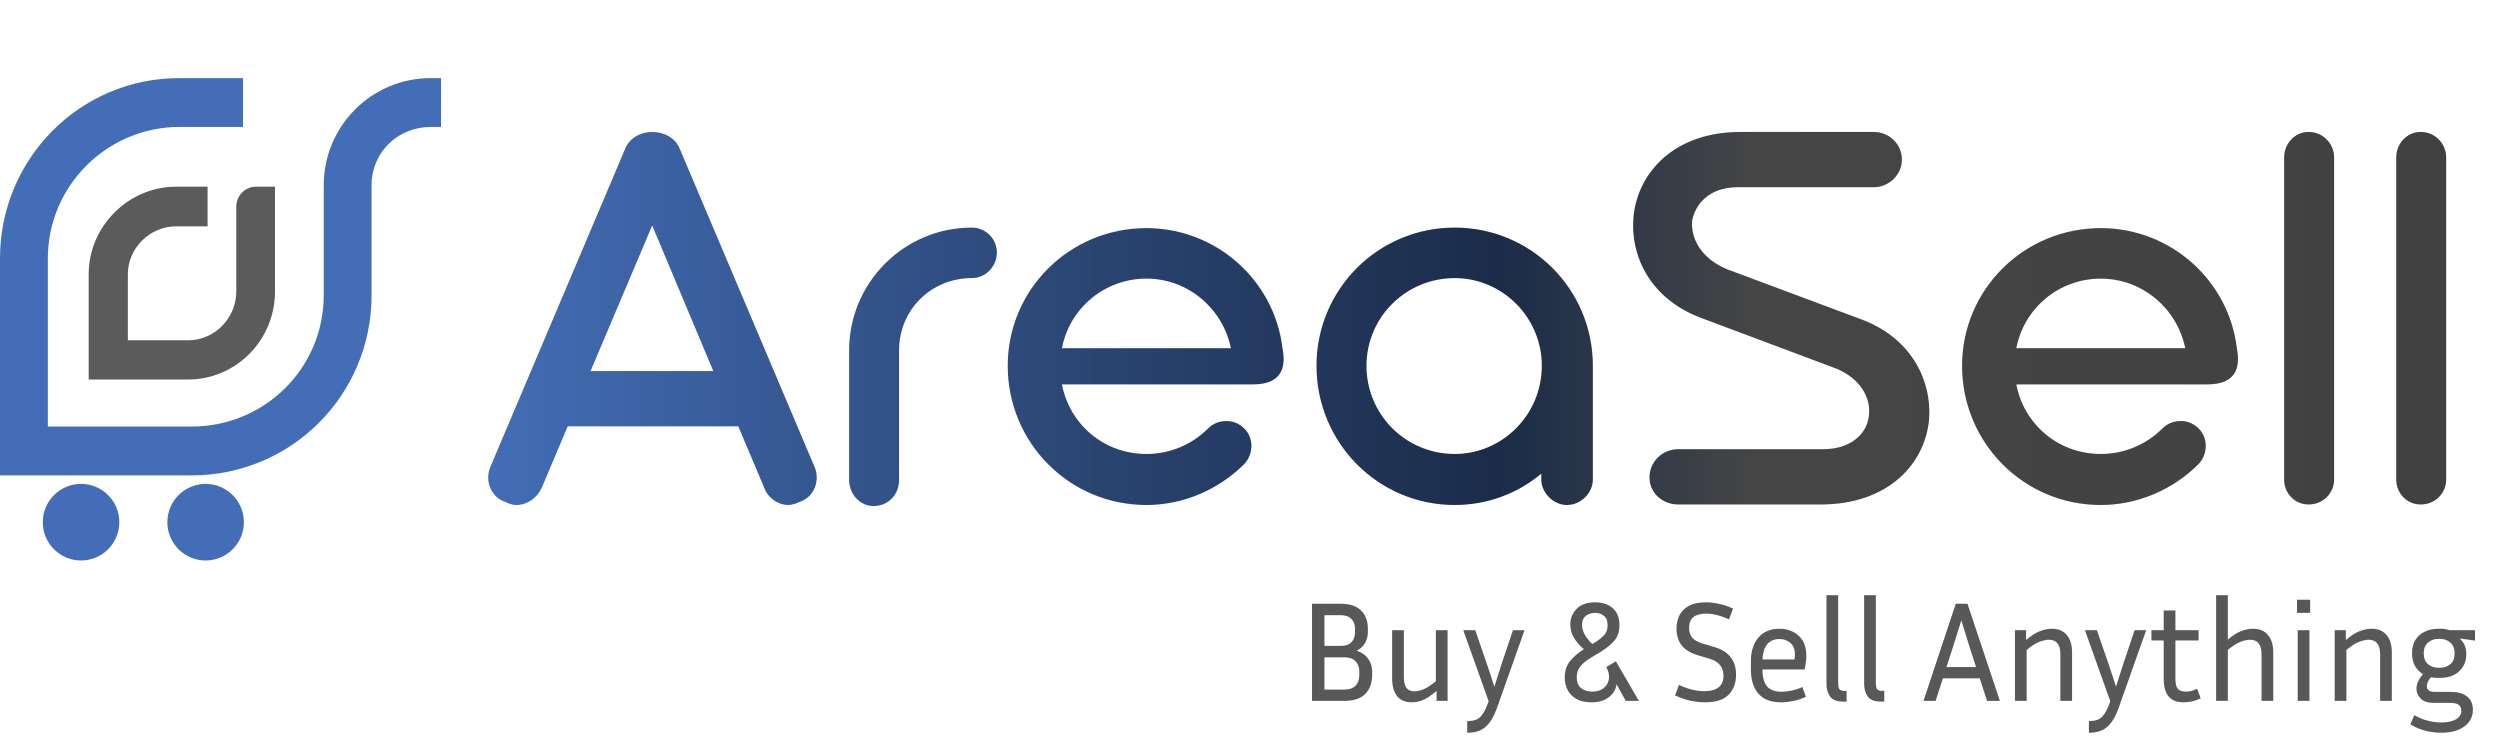 <svg width="1120" height="337" viewBox="0 0 1120 337" fill="none" xmlns="http://www.w3.org/2000/svg">
<path d="M319.56 166.244L292.182 101.013L264.566 166.244H319.56ZM219.809 208.859L280.041 66.731C281.945 61.732 287.183 59.113 292.182 59.113C297.42 59.113 302.657 61.732 304.562 66.731L364.794 208.859C367.651 215.049 364.794 222.667 358.366 224.81C356.699 225.524 355.033 226.238 353.128 226.238C348.605 226.238 344.082 223.143 342.415 218.62L330.75 191.004H254.329L242.664 218.62C240.521 223.143 236.236 226.238 231.236 226.238C229.332 226.238 227.665 225.524 226.237 224.81C219.809 222.667 216.952 215.049 219.809 208.859ZM380.406 156.96C380.406 126.725 404.927 101.966 435.4 101.966C441.59 101.966 446.589 106.965 446.589 113.155C446.589 119.345 441.59 124.582 435.4 124.582C417.069 124.582 402.785 138.866 402.785 156.96V215.049C402.785 221.477 398.023 226.714 391.357 226.714C385.167 226.714 380.406 221.239 380.406 215.049V156.96ZM451.464 163.864C451.464 129.82 479.08 102.204 513.601 102.204C545.026 102.204 570.975 125.773 574.546 156.007C576.451 165.53 573.356 172.196 561.453 172.196H475.747C479.08 189.813 494.317 203.383 513.601 203.383C524.314 203.383 534.075 199.098 541.217 191.956C543.597 189.575 546.454 188.623 549.549 188.623C552.168 188.623 555.025 189.575 557.405 191.956C561.691 196.003 561.691 203.383 557.405 207.907C546.216 219.096 530.503 226.238 513.601 226.238C479.08 226.238 451.464 198.384 451.464 163.864ZM551.454 156.007C547.883 138.39 532.408 124.82 513.601 124.82C494.555 124.82 479.08 138.39 475.747 156.007H551.454ZM651.694 226.238C617.412 226.238 589.796 198.384 589.796 163.864C589.796 129.582 617.412 101.966 651.694 101.966C685.976 101.966 713.592 129.582 713.592 163.864V214.811C713.592 220.762 708.355 226.238 701.927 226.238C695.975 226.238 690.5 220.762 690.5 214.811V212.192C680.024 221.001 666.454 226.238 651.694 226.238ZM612.175 163.864C612.175 185.766 629.792 203.383 651.694 203.383C673.12 203.383 690.738 185.766 690.738 163.864C690.738 142.199 673.12 124.582 651.694 124.582C629.792 124.582 612.175 142.199 612.175 163.864ZM762.78 142.675C739.687 134.343 730.164 115.059 731.831 96.966C733.735 77.444 749.924 59.113 779.683 59.113H839.438C846.342 59.113 852.056 64.588 852.056 71.493C852.056 78.159 846.342 83.872 839.438 83.872H778.492C765.875 83.872 759.447 91.252 758.018 99.109C757.542 107.203 762.304 115.774 773.493 120.535L832.772 142.675C855.865 150.77 865.626 170.054 864.198 188.147C862.293 207.907 845.866 226 815.631 226H751.829C744.687 226 738.973 220.762 738.973 213.858C738.973 206.954 744.687 201.241 751.829 201.241H816.822C829.439 201.241 836.582 194.099 837.296 186.004C838.248 178.148 833.249 169.101 821.821 164.816L762.78 142.675ZM879.014 163.864C879.014 129.82 906.63 102.204 941.15 102.204C972.575 102.204 998.525 125.773 1002.1 156.007C1004 165.53 1000.91 172.196 989.002 172.196H903.297C906.63 189.813 921.866 203.383 941.15 203.383C951.863 203.383 961.624 199.098 968.766 191.956C971.147 189.575 974.004 188.623 977.099 188.623C979.717 188.623 982.574 189.575 984.955 191.956C989.24 196.003 989.24 203.383 984.955 207.907C973.766 219.096 958.053 226.238 941.15 226.238C906.63 226.238 879.014 198.384 879.014 163.864ZM979.003 156.007C975.432 138.39 959.958 124.82 941.15 124.82C922.104 124.82 906.63 138.39 903.297 156.007H979.003ZM1023.3 70.54C1023.3 64.35 1028.06 59.113 1034.25 59.113C1040.91 59.113 1045.68 64.588 1045.68 70.54V214.811C1045.68 220.762 1040.91 226 1034.25 226C1028.06 226 1023.3 221.001 1023.3 214.811V70.54ZM1073.52 70.54C1073.52 64.35 1078.28 59.113 1084.47 59.113C1091.13 59.113 1095.89 64.588 1095.89 70.54V214.811C1095.89 220.762 1091.13 226 1084.47 226C1078.28 226 1073.52 221.001 1073.52 214.811V70.54Z" fill="url(#paint0_linear_199_32777)"/>
<path d="M319.56 166.244L292.182 101.013L264.566 166.244H319.56ZM219.809 208.859L280.041 66.731C281.945 61.732 287.183 59.113 292.182 59.113C297.42 59.113 302.657 61.732 304.562 66.731L364.794 208.859C367.651 215.049 364.794 222.667 358.366 224.81C356.699 225.524 355.033 226.238 353.128 226.238C348.605 226.238 344.082 223.143 342.415 218.62L330.75 191.004H254.329L242.664 218.62C240.521 223.143 236.236 226.238 231.236 226.238C229.332 226.238 227.665 225.524 226.237 224.81C219.809 222.667 216.952 215.049 219.809 208.859ZM380.406 156.96C380.406 126.725 404.927 101.966 435.4 101.966C441.59 101.966 446.589 106.965 446.589 113.155C446.589 119.345 441.59 124.582 435.4 124.582C417.069 124.582 402.785 138.866 402.785 156.96V215.049C402.785 221.477 398.023 226.714 391.357 226.714C385.167 226.714 380.406 221.239 380.406 215.049V156.96ZM451.464 163.864C451.464 129.82 479.08 102.204 513.601 102.204C545.026 102.204 570.975 125.773 574.546 156.007C576.451 165.53 573.356 172.196 561.453 172.196H475.747C479.08 189.813 494.317 203.383 513.601 203.383C524.314 203.383 534.075 199.098 541.217 191.956C543.597 189.575 546.454 188.623 549.549 188.623C552.168 188.623 555.025 189.575 557.405 191.956C561.691 196.003 561.691 203.383 557.405 207.907C546.216 219.096 530.503 226.238 513.601 226.238C479.08 226.238 451.464 198.384 451.464 163.864ZM551.454 156.007C547.883 138.39 532.408 124.82 513.601 124.82C494.555 124.82 479.08 138.39 475.747 156.007H551.454ZM651.694 226.238C617.412 226.238 589.796 198.384 589.796 163.864C589.796 129.582 617.412 101.966 651.694 101.966C685.976 101.966 713.592 129.582 713.592 163.864V214.811C713.592 220.762 708.355 226.238 701.927 226.238C695.975 226.238 690.5 220.762 690.5 214.811V212.192C680.024 221.001 666.454 226.238 651.694 226.238ZM612.175 163.864C612.175 185.766 629.792 203.383 651.694 203.383C673.12 203.383 690.738 185.766 690.738 163.864C690.738 142.199 673.12 124.582 651.694 124.582C629.792 124.582 612.175 142.199 612.175 163.864ZM762.78 142.675C739.687 134.343 730.164 115.059 731.831 96.966C733.735 77.444 749.924 59.113 779.683 59.113H839.438C846.342 59.113 852.056 64.588 852.056 71.493C852.056 78.159 846.342 83.872 839.438 83.872H778.492C765.875 83.872 759.447 91.252 758.018 99.109C757.542 107.203 762.304 115.774 773.493 120.535L832.772 142.675C855.865 150.77 865.626 170.054 864.198 188.147C862.293 207.907 845.866 226 815.631 226H751.829C744.687 226 738.973 220.762 738.973 213.858C738.973 206.954 744.687 201.241 751.829 201.241H816.822C829.439 201.241 836.582 194.099 837.296 186.004C838.248 178.148 833.249 169.101 821.821 164.816L762.78 142.675ZM879.014 163.864C879.014 129.82 906.63 102.204 941.15 102.204C972.575 102.204 998.525 125.773 1002.1 156.007C1004 165.53 1000.91 172.196 989.002 172.196H903.297C906.63 189.813 921.866 203.383 941.15 203.383C951.863 203.383 961.624 199.098 968.766 191.956C971.147 189.575 974.004 188.623 977.099 188.623C979.717 188.623 982.574 189.575 984.955 191.956C989.24 196.003 989.24 203.383 984.955 207.907C973.766 219.096 958.053 226.238 941.15 226.238C906.63 226.238 879.014 198.384 879.014 163.864ZM979.003 156.007C975.432 138.39 959.958 124.82 941.15 124.82C922.104 124.82 906.63 138.39 903.297 156.007H979.003ZM1023.3 70.54C1023.3 64.35 1028.06 59.113 1034.25 59.113C1040.91 59.113 1045.68 64.588 1045.68 70.54V214.811C1045.68 220.762 1040.91 226 1034.25 226C1028.06 226 1023.3 221.001 1023.3 214.811V70.54ZM1073.52 70.54C1073.52 64.35 1078.28 59.113 1084.47 59.113C1091.13 59.113 1095.89 64.588 1095.89 70.54V214.811C1095.89 220.762 1091.13 226 1084.47 226C1078.28 226 1073.52 221.001 1073.52 214.811V70.54Z" fill="url(#paint1_linear_199_32777)" fill-opacity="0.2"/>
<g clip-path="url(#clip0_199_32777)">
<path d="M36.313 251.1C45.782 251.1 53.458 243.418 53.458 233.941C53.458 224.465 45.782 216.783 36.313 216.783C26.844 216.783 19.168 224.465 19.168 233.941C19.168 243.418 26.844 251.1 36.313 251.1Z" fill="#436EB7"/>
<path d="M92.121 251.1C101.59 251.1 109.266 243.418 109.266 233.941C109.266 224.465 101.59 216.783 92.121 216.783C82.653 216.783 74.977 224.465 74.977 233.941C74.977 243.418 82.653 251.1 92.121 251.1Z" fill="#436EB7"/>
<path d="M0 212.991H85.739C130.307 212.991 166.464 177.22 166.464 132.204V82.953C166.464 68.233 178.238 56.877 192.954 56.877H197.584V35H192.954C166.478 35 145.038 56.45 145.038 82.953V132.19C145.038 165.009 118.547 191.099 85.76 191.099H21.433V115.787C21.433 82.953 48.351 56.877 80.297 56.877H108.875V35H80.297C35.729 35 0 71.184 0 115.787V212.991Z" fill="#436EB7"/>
<path d="M84.228 170.02C105.86 170.02 123.204 152.256 123.204 130.607V83.638H114.628C109.735 83.638 105.853 87.722 105.853 92.619V130.6C105.853 142.44 96.258 152.449 84.221 152.449H57.281V122.837C57.281 111.203 67.076 101.395 78.914 101.395H92.996V83.63H78.914C57.481 83.63 39.73 101.402 39.73 122.844V170.02H84.228Z" fill="#5B5B5B"/>
</g>
<path d="M587.784 314V270.48H600.584C604.765 270.48 607.837 271.504 609.8 273.552C611.805 275.557 612.808 278.267 612.808 281.68V283.088C612.808 284.965 612.381 286.629 611.528 288.08C610.675 289.531 609.437 290.683 607.816 291.536C610.077 292.261 611.784 293.456 612.936 295.12C614.131 296.741 614.728 298.704 614.728 301.008V302.416C614.728 305.915 613.704 308.731 611.656 310.864C609.651 312.955 606.493 314 602.184 314H587.784ZM600.584 275.6H593.352V289.36H600.584C602.717 289.36 604.317 288.827 605.384 287.76C606.493 286.651 607.048 285.136 607.048 283.216V281.68C607.048 279.803 606.493 278.331 605.384 277.264C604.317 276.155 602.717 275.6 600.584 275.6ZM602.184 294.48H593.352V308.944H602.184C604.445 308.944 606.131 308.368 607.24 307.216C608.392 306.064 608.968 304.464 608.968 302.416V300.88C608.968 298.917 608.392 297.36 607.24 296.208C606.131 295.056 604.445 294.48 602.184 294.48ZM643.59 314V309.52C641.371 311.44 639.387 312.784 637.638 313.552C635.888 314.277 634.139 314.64 632.39 314.64C629.574 314.64 627.419 313.723 625.926 311.888C624.432 310.011 623.686 307.387 623.686 304.016V282.32H628.934V303.248C628.934 305.467 629.318 307.109 630.086 308.176C630.896 309.2 632.091 309.712 633.67 309.712C634.864 309.712 636.208 309.413 637.702 308.816C639.195 308.219 641.051 307.024 643.27 305.232V282.32H648.518V314H643.59ZM670.635 317.2C669.27 321.04 667.585 323.835 665.58 325.584C663.617 327.376 660.865 328.272 657.324 328.272V323.088C658.774 323.045 660.012 322.853 661.036 322.512C662.102 322.171 663.041 321.467 663.852 320.4C664.705 319.376 665.516 317.84 666.284 315.792L666.924 314.192L655.532 282.32H660.908L666.22 297.744L669.484 307.6L672.62 297.744L677.804 282.32H682.988L670.635 317.2ZM713.289 309.84C715.337 309.84 717.022 309.349 718.345 308.368C719.667 307.344 720.478 306 720.777 304.336C721.075 302.672 720.691 300.837 719.625 298.832L723.913 296.272L734.217 314H728.329L724.233 306.576C723.891 308.88 722.739 310.8 720.777 312.336C718.814 313.872 716.211 314.64 712.969 314.64C709.171 314.64 706.227 313.616 704.137 311.568C702.046 309.477 701.001 306.768 701.001 303.44C701.001 300.752 701.705 298.448 703.113 296.528C704.563 294.565 706.718 292.667 709.577 290.832C705.523 287.419 703.497 283.749 703.497 279.824C703.497 277.008 704.457 274.64 706.377 272.72C708.297 270.8 711.049 269.84 714.633 269.84C717.961 269.84 720.606 270.736 722.569 272.528C724.531 274.277 725.513 276.773 725.513 280.016C725.513 282.917 724.745 285.264 723.209 287.056C721.673 288.805 719.689 290.427 717.257 291.92L712.713 294.672C710.366 296.08 708.723 297.467 707.785 298.832C706.846 300.155 706.377 301.648 706.377 303.312C706.377 305.573 707.038 307.237 708.361 308.304C709.683 309.328 711.326 309.84 713.289 309.84ZM708.745 279.952C708.745 281.147 709.086 282.469 709.769 283.92C710.451 285.328 711.646 286.864 713.353 288.528L714.697 287.696C716.574 286.501 717.961 285.371 718.857 284.304C719.753 283.195 720.201 281.787 720.201 280.08C720.201 278.16 719.667 276.773 718.601 275.92C717.577 275.024 716.275 274.576 714.697 274.576C712.99 274.576 711.561 275.024 710.409 275.92C709.299 276.816 708.745 278.16 708.745 279.952ZM763.743 309.648C766.431 309.648 768.5 309.072 769.951 307.92C771.401 306.725 772.127 304.997 772.127 302.736C772.127 300.859 771.615 299.28 770.591 298C769.609 296.72 767.988 295.739 765.727 295.056L760.543 293.52C757.3 292.539 754.911 291.067 753.375 289.104C751.839 287.099 751.071 284.645 751.071 281.744C751.071 279.525 751.497 277.52 752.351 275.728C753.247 273.936 754.655 272.507 756.575 271.44C758.537 270.373 761.097 269.84 764.255 269.84C766.175 269.84 768.159 270.075 770.207 270.544C772.255 270.971 774.324 271.675 776.415 272.656L774.623 277.456C772.575 276.56 770.719 275.92 769.055 275.536C767.433 275.109 765.876 274.896 764.383 274.896C761.951 274.896 760.052 275.408 758.687 276.432C757.364 277.413 756.703 279.056 756.703 281.36C756.703 283.024 757.151 284.432 758.047 285.584C758.943 286.693 760.543 287.611 762.847 288.336L768.031 289.872C774.516 291.792 777.759 295.931 777.759 302.288C777.759 305.957 776.649 308.944 774.431 311.248C772.212 313.509 768.649 314.64 763.743 314.64C761.737 314.64 759.604 314.405 757.343 313.936C755.124 313.424 752.82 312.635 750.431 311.568L752.159 306.832C754.42 307.856 756.447 308.581 758.239 309.008C760.073 309.435 761.908 309.648 763.743 309.648ZM809.046 312.144C807.126 313.083 805.206 313.723 803.286 314.064C801.366 314.448 799.595 314.64 797.974 314.64C793.408 314.64 789.995 313.339 787.734 310.736C785.515 308.133 784.406 304.571 784.406 300.048V296.208C784.406 291.813 785.515 288.293 787.734 285.648C789.995 283.003 793.174 281.68 797.27 281.68C799.446 281.68 801.43 282.128 803.222 283.024C805.056 283.877 806.507 285.2 807.574 286.992C808.683 288.741 809.238 291.003 809.238 293.776C809.238 295.568 808.982 297.616 808.47 299.92H789.59V300.048C789.59 303.291 790.251 305.744 791.574 307.408C792.939 309.072 795.115 309.904 798.102 309.904C799.467 309.904 800.96 309.733 802.582 309.392C804.246 309.051 805.867 308.517 807.446 307.792L809.046 312.144ZM797.27 286.288C794.795 286.288 792.918 287.099 791.638 288.72C790.4 290.299 789.718 292.539 789.59 295.44H803.926C804.054 294.672 804.118 293.947 804.118 293.264C804.118 290.875 803.435 289.125 802.07 288.016C800.747 286.864 799.147 286.288 797.27 286.288ZM818.256 306.32V266.64H823.504V306.064C823.504 307.216 823.674 308.091 824.016 308.688C824.4 309.243 825.146 309.52 826.256 309.52H827.28V314.32H825.808C822.992 314.32 821.029 313.573 819.92 312.08C818.81 310.587 818.256 308.667 818.256 306.32ZM835.131 306.32V266.64H840.379V306.064C840.379 307.216 840.549 308.091 840.891 308.688C841.275 309.243 842.021 309.52 843.131 309.52H844.155V314.32H842.683C839.867 314.32 837.904 313.573 836.795 312.08C835.685 310.587 835.131 308.667 835.131 306.32ZM890.199 314L886.935 303.888H870.423L867.159 314H861.719L876.183 270.48H881.431L895.959 314H890.199ZM874.455 291.344L872.023 298.832H885.271L882.839 291.344L878.679 277.904L874.455 291.344ZM917.927 286.608C916.732 286.608 915.324 286.907 913.703 287.504C912.124 288.101 910.204 289.317 907.943 291.152V314H902.695V282.32H907.687V286.736C909.948 284.816 911.996 283.493 913.831 282.768C915.708 282.043 917.5 281.68 919.207 281.68C922.151 281.68 924.391 282.619 925.927 284.496C927.505 286.331 928.295 288.955 928.295 292.368V314H923.047V293.136C923.047 288.784 921.34 286.608 917.927 286.608ZM949.135 317.2C947.77 321.04 946.085 323.835 944.08 325.584C942.117 327.376 939.365 328.272 935.824 328.272V323.088C937.274 323.045 938.512 322.853 939.536 322.512C940.602 322.171 941.541 321.467 942.352 320.4C943.205 319.376 944.016 317.84 944.784 315.792L945.424 314.192L934.032 282.32H939.408L944.72 297.744L947.984 307.6L951.12 297.744L956.304 282.32H961.488L949.135 317.2ZM985.915 312.848C983.526 314.043 980.987 314.64 978.299 314.64C975.995 314.64 974.182 314.171 972.859 313.232C971.579 312.293 970.662 311.035 970.107 309.456C969.595 307.877 969.339 306.128 969.339 304.208V286.928H963.835V282.32H969.339V273.488H974.587V282.32H984.955V286.928H974.587V304.016C974.587 306.235 974.95 307.771 975.675 308.624C976.443 309.435 977.616 309.84 979.195 309.84C979.963 309.84 980.752 309.755 981.563 309.584C982.416 309.371 983.334 309.029 984.315 308.56L985.915 312.848ZM1008.05 286.608C1006.86 286.608 1005.45 286.907 1003.83 287.504C1002.25 288.101 1000.33 289.317 998.068 291.152V314H992.82V266.64H998.068V286.544C1000.29 284.667 1002.29 283.387 1004.08 282.704C1005.88 282.021 1007.62 281.68 1009.33 281.68C1012.28 281.68 1014.52 282.619 1016.05 284.496C1017.63 286.331 1018.42 288.955 1018.42 292.368V314H1013.17V293.136C1013.17 288.784 1011.46 286.608 1008.05 286.608ZM1034.95 274.576H1029.06V268.688H1034.95V274.576ZM1034.63 314H1029.38V282.32H1034.63V314ZM1061.18 286.608C1059.98 286.608 1058.57 286.907 1056.95 287.504C1055.37 288.101 1053.45 289.317 1051.19 291.152V314H1045.94V282.32H1050.94V286.736C1053.2 284.816 1055.25 283.493 1057.08 282.768C1058.96 282.043 1060.75 281.68 1062.46 281.68C1065.4 281.68 1067.64 282.619 1069.18 284.496C1070.76 286.331 1071.54 288.955 1071.54 292.368V314H1066.3V293.136C1066.3 288.784 1064.59 286.608 1061.18 286.608ZM1107.85 317.968C1107.85 321.083 1106.57 323.579 1104.01 325.456C1101.49 327.333 1098.02 328.272 1093.58 328.272C1091.36 328.272 1089.04 327.973 1086.6 327.376C1084.21 326.779 1081.95 325.819 1079.82 324.496L1081.61 320.4C1083.74 321.595 1085.79 322.427 1087.76 322.896C1089.76 323.408 1091.7 323.664 1093.58 323.664C1096.48 323.664 1098.72 323.195 1100.3 322.256C1101.88 321.317 1102.67 320.059 1102.67 318.48C1102.67 317.328 1102.28 316.432 1101.52 315.792C1100.75 315.195 1099.51 314.896 1097.8 314.896H1090.44C1087.67 314.896 1085.66 314.235 1084.43 312.912C1083.19 311.589 1082.57 310.139 1082.57 308.56C1082.57 307.451 1082.83 306.363 1083.34 305.296C1083.85 304.187 1084.58 303.099 1085.52 302.032C1084.02 301.136 1082.83 299.92 1081.93 298.384C1081.04 296.805 1080.59 294.907 1080.59 292.688C1080.59 290.256 1081.1 288.229 1082.12 286.608C1083.19 284.987 1084.6 283.771 1086.35 282.96C1088.1 282.107 1090.06 281.68 1092.24 281.68H1093.32C1094.82 281.68 1096.18 281.893 1097.42 282.32H1108.81V286.992L1101.9 286.032C1102.8 286.8 1103.52 287.76 1104.08 288.912C1104.63 290.021 1104.91 291.387 1104.91 293.008C1104.91 295.312 1104.37 297.253 1103.31 298.832C1102.28 300.411 1100.9 301.627 1099.15 302.48C1097.4 303.291 1095.46 303.696 1093.32 303.696H1092.24C1091.68 303.696 1091.15 303.675 1090.64 303.632C1090.12 303.547 1089.61 303.461 1089.1 303.376C1087.86 304.741 1087.24 306.085 1087.24 307.408C1087.24 309.115 1088.44 309.968 1090.83 309.968H1098C1101.07 309.968 1103.48 310.651 1105.23 312.016C1106.98 313.381 1107.85 315.365 1107.85 317.968ZM1093.32 299.152C1094.99 299.152 1096.46 298.619 1097.74 297.552C1099.02 296.485 1099.66 294.864 1099.66 292.688C1099.66 290.555 1099.02 288.955 1097.74 287.888C1096.46 286.779 1094.99 286.224 1093.32 286.224H1092.24C1090.53 286.224 1089.04 286.779 1087.76 287.888C1086.48 288.955 1085.84 290.555 1085.84 292.688C1085.84 294.864 1086.48 296.485 1087.76 297.552C1089.04 298.619 1090.53 299.152 1092.24 299.152H1093.32Z" fill="#585858"/>
<defs>
<linearGradient id="paint0_linear_199_32777" x1="216" y1="143" x2="1110" y2="143" gradientUnits="userSpaceOnUse">
<stop stop-color="#436EB7"/>
<stop offset="0.51" stop-color="#1E3151"/>
<stop offset="0.639" stop-color="#505050"/>
</linearGradient>
<linearGradient id="paint1_linear_199_32777" x1="216" y1="143" x2="1110" y2="143" gradientUnits="userSpaceOnUse">
<stop stop-opacity="0"/>
<stop offset="1"/>
</linearGradient>
<clipPath id="clip0_199_32777">
<rect width="197.577" height="216.1" fill="white" transform="translate(0 35)"/>
</clipPath>
</defs>
</svg>
